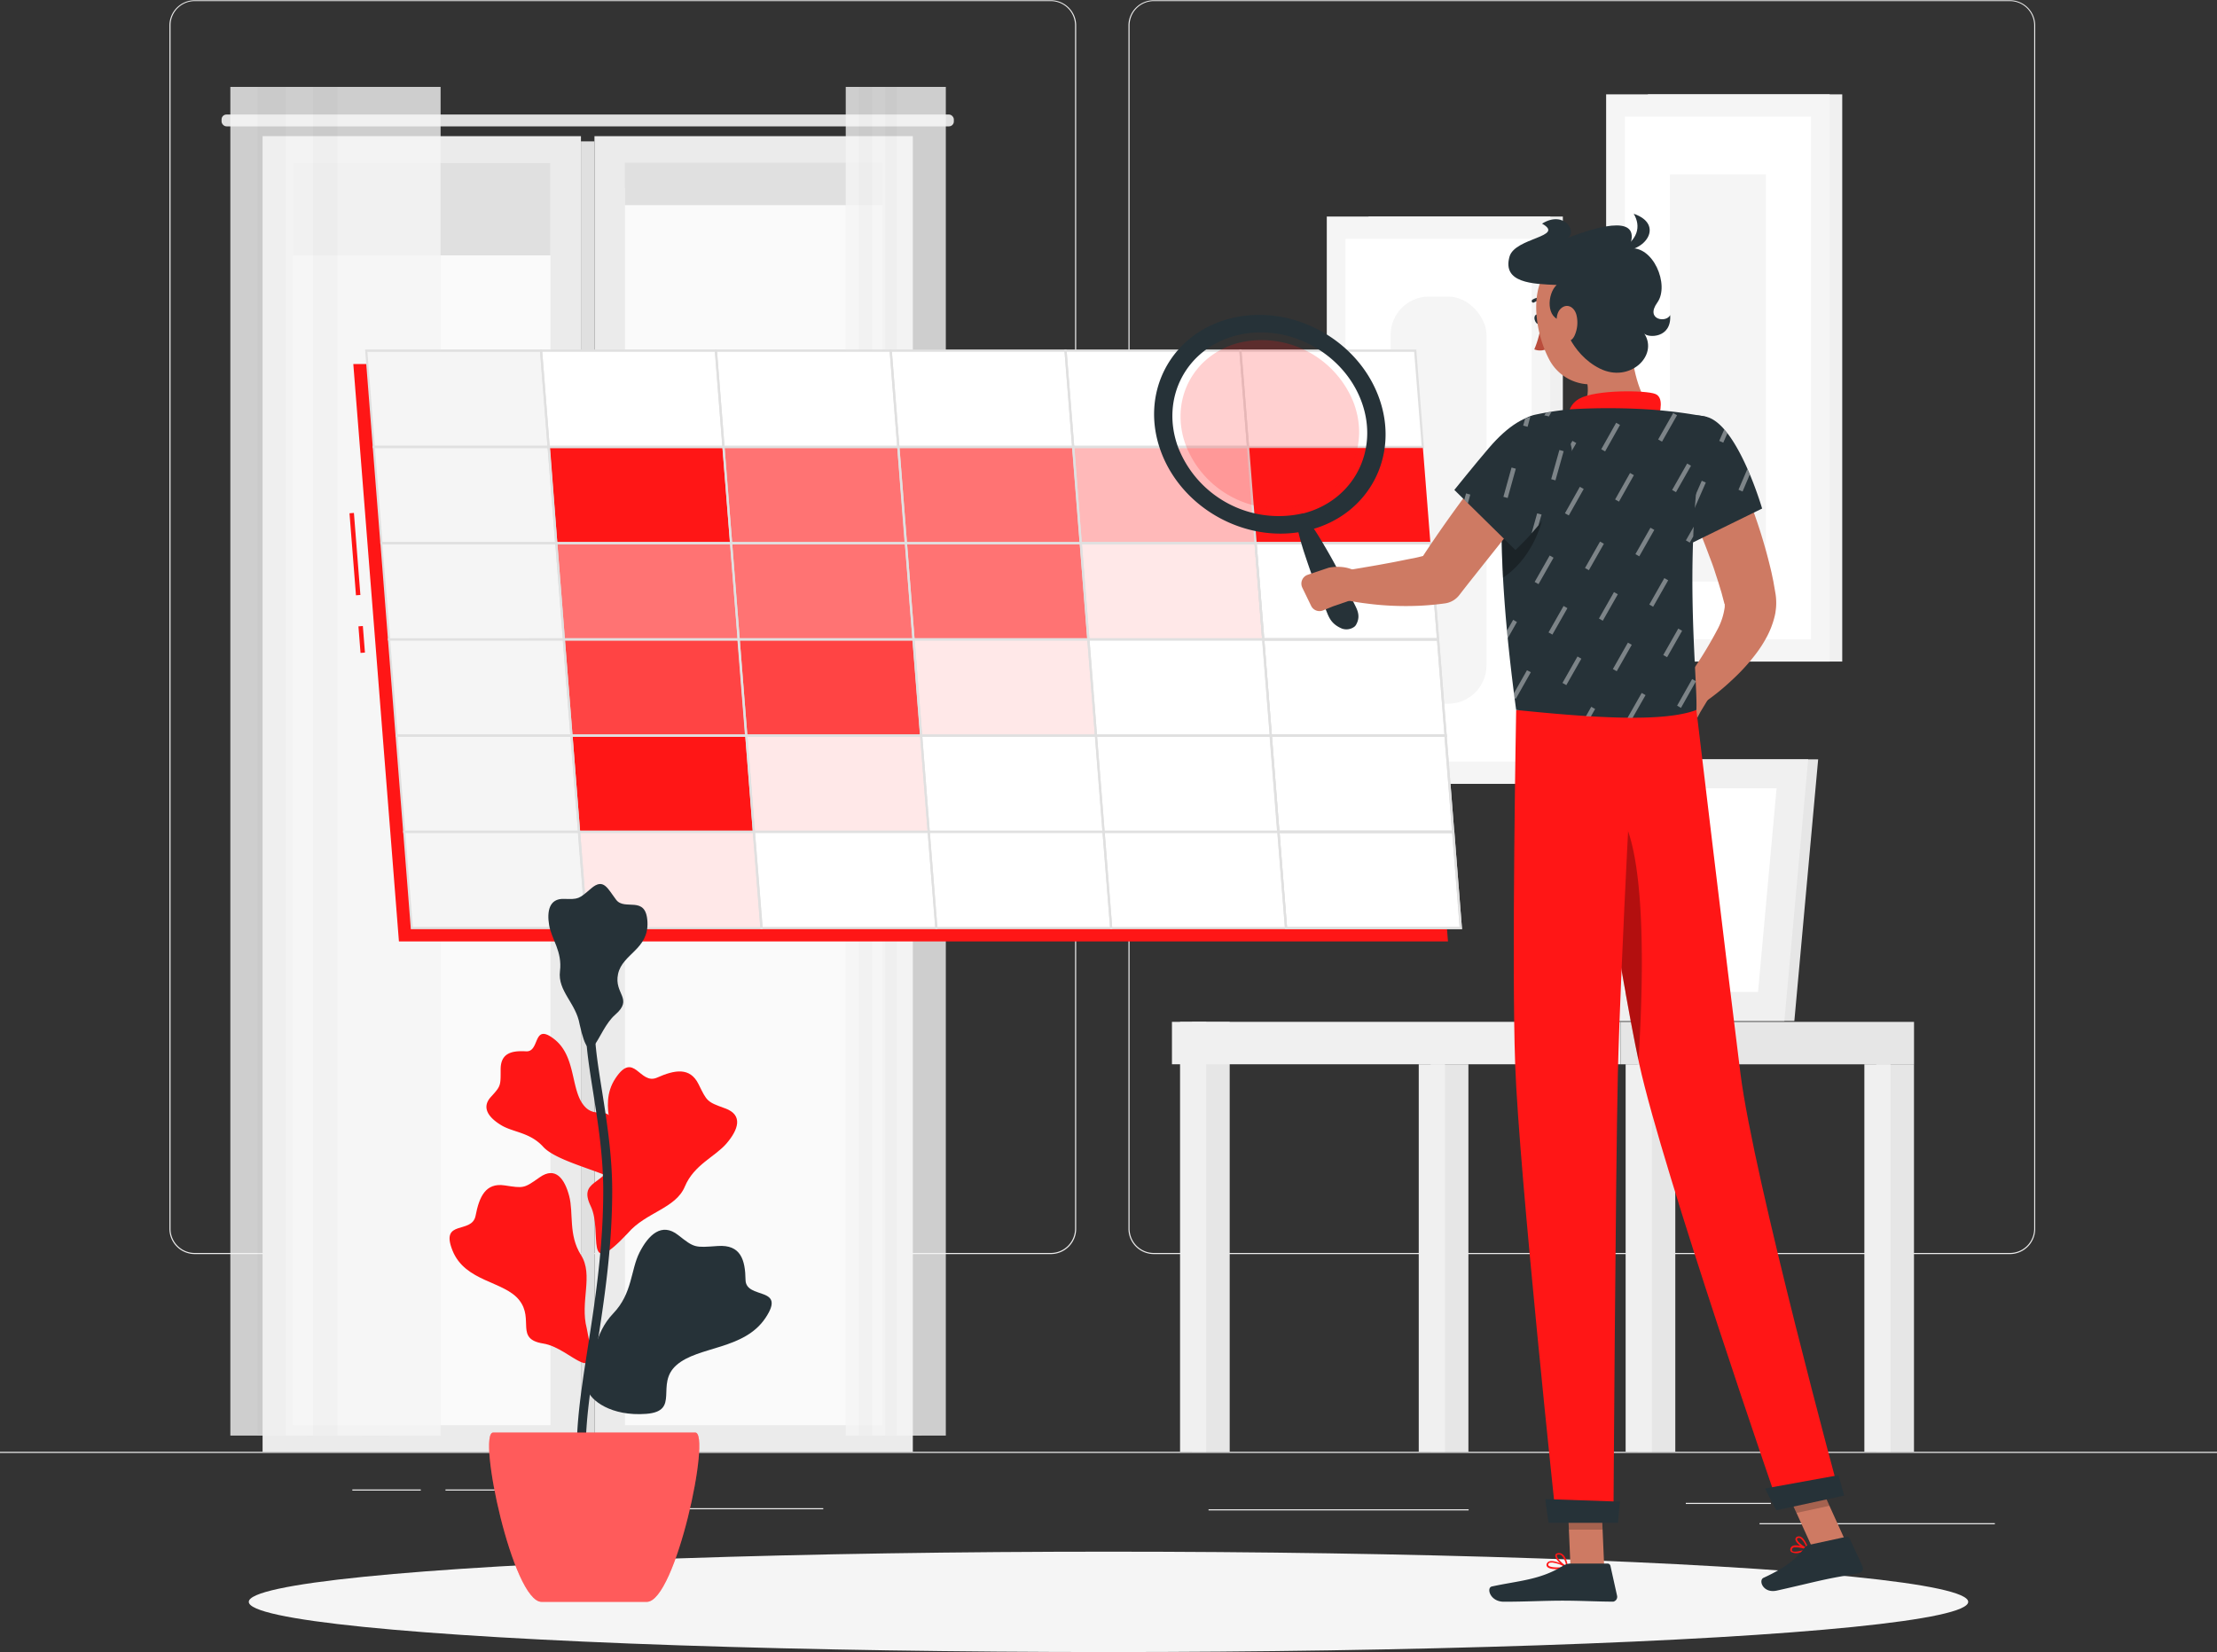 <svg xmlns="http://www.w3.org/2000/svg" id="layer-1" viewBox="0 0 500 372.61"><rect x="0" y="0" width="500" height="372.61" fill="#333333" stroke="none"/><g id="freepik--background-complete--inject-30"><rect y="327.45" width="500" height="0.25" style="fill:#ebebeb"></rect><rect x="396.83" y="343.54" width="53.07" height="0.25" style="fill:#ebebeb"></rect><rect x="272.56" y="340.41" width="58.66" height="0.25" style="fill:#ebebeb"></rect><rect x="380.2" y="338.96" width="19.19" height="0.25" style="fill:#ebebeb"></rect><rect x="100.47" y="335.94" width="43.19" height="0.25" style="fill:#ebebeb"></rect><rect x="79.46" y="335.94" width="15.44" height="0.25" style="fill:#ebebeb"></rect><rect x="131.47" y="340.16" width="54.2" height="0.25" style="fill:#ebebeb"></rect><path d="M237,282.85H43.91a5.71,5.71,0,0,1-5.7-5.71V5.71A5.71,5.71,0,0,1,43.91.05H237a5.71,5.71,0,0,1,5.71,5.71h0V277.14A5.71,5.71,0,0,1,237,282.85ZM43.91.25a5.46,5.46,0,0,0-5.45,5.46V277.14a5.46,5.46,0,0,0,5.45,5.46H237a5.48,5.48,0,0,0,5.46-5.46V5.71A5.48,5.48,0,0,0,237,.25Z" style="fill:#ebebeb"></path><path d="M453.31,282.85H260.21a5.73,5.73,0,0,1-5.71-5.71V5.71A5.72,5.72,0,0,1,260.21.05h193.1A5.71,5.71,0,0,1,459,5.71V277.14A5.7,5.7,0,0,1,453.31,282.85ZM260.21.25a5.48,5.48,0,0,0-5.46,5.46V277.14a5.48,5.48,0,0,0,5.46,5.46h193.1a5.48,5.48,0,0,0,5.46-5.46V5.71A5.48,5.48,0,0,0,453.31.25Z" style="fill:#ebebeb"></path><rect x="371.65" y="21.28" width="43.83" height="127.93" style="fill:#f0f0f0"></rect><rect x="362.23" y="21.28" width="50.42" height="127.93" style="fill:#f5f5f5"></rect><rect x="366.46" y="26.31" width="41.97" height="117.88" style="fill:#fff"></rect><rect x="376.63" y="39.33" width="21.62" height="91.83" style="fill:#f5f5f5"></rect><rect x="308.64" y="48.84" width="43.83" height="127.93" style="fill:#f0f0f0"></rect><rect x="299.23" y="48.84" width="50.42" height="127.93" style="fill:#f5f5f5"></rect><rect x="303.45" y="53.87" width="41.97" height="117.88" style="fill:#fff"></rect><rect x="313.63" y="66.89" width="21.62" height="91.83" rx="8.64" style="fill:#f5f5f5"></rect><rect x="268.82" y="230.48" width="8.51" height="96.97" style="fill:#e6e6e6"></rect><rect x="266.14" y="230.48" width="5.91" height="96.97" style="fill:#f0f0f0"></rect><rect x="264.31" y="230.47" width="101.2" height="9.57" style="fill:#f0f0f0"></rect><rect x="369.32" y="240.04" width="8.51" height="87.4" style="fill:#e6e6e6"></rect><rect x="366.63" y="240.04" width="5.91" height="87.4" style="fill:#f0f0f0"></rect><rect x="423.15" y="240.04" width="8.51" height="87.4" style="fill:#e6e6e6"></rect><rect x="420.47" y="240.04" width="5.91" height="87.4" style="fill:#f0f0f0"></rect><rect x="322.66" y="240.04" width="8.51" height="87.4" style="fill:#e6e6e6"></rect><rect x="319.97" y="240.04" width="5.91" height="87.4" style="fill:#f0f0f0"></rect><rect x="365.52" y="230.48" width="66.15" height="9.57" style="fill:#e6e6e6"></rect><polygon points="361.25 230.27 404.68 230.27 410.05 171.27 366.62 171.27 361.25 230.27" style="fill:#e6e6e6"></polygon><polygon points="359 230.27 402.43 230.27 407.8 171.27 364.37 171.27 359 230.27" style="fill:#f0f0f0"></polygon><polygon points="396.49 223.74 400.67 177.8 370.31 177.8 366.13 223.74 396.49 223.74" style="fill:#fff"></polygon><rect x="134.07" y="30.71" width="71.8" height="296.73" style="fill:#ebebeb"></rect><rect x="140.94" y="36.71" width="58.06" height="284.73" style="fill:#fafafa"></rect><rect x="59.22" y="30.71" width="71.8" height="296.73" style="fill:#ebebeb"></rect><rect x="131.02" y="31.88" width="3.05" height="294.4" style="fill:#e0e0e0"></rect><rect x="66.09" y="36.71" width="58.06" height="284.73" style="fill:#fafafa"></rect><rect x="49.97" y="25.83" width="165.15" height="2.67" rx="1.1" style="fill:#e0e0e0"></rect><rect x="140.94" y="36.72" width="58.06" height="5.67" style="fill:#e0e0e0"></rect><rect x="140.93" y="36.71" width="58.06" height="9.56" style="fill:#e0e0e0"></rect><rect x="66.09" y="36.71" width="58.06" height="20.89" style="fill:#e0e0e0"></rect><g style="opacity:0.8"><rect x="190.74" y="19.6" width="11.08" height="304.19" style="fill:#f5f5f5"></rect><rect x="193.67" y="19.6" width="5.23" height="304.19" style="fill:#f0f0f0"></rect><rect x="196.69" y="19.6" width="11.08" height="304.19" style="fill:#f5f5f5"></rect><rect x="199.61" y="19.6" width="5.23" height="304.19" style="fill:#f0f0f0"></rect><rect x="202.23" y="19.6" width="11.08" height="304.19" style="fill:#f5f5f5"></rect></g><g style="opacity:0.8"><rect x="51.95" y="19.6" width="23.28" height="304.19" style="fill:#f5f5f5"></rect><rect x="58.1" y="19.6" width="10.99" height="304.19" style="fill:#f0f0f0"></rect><rect x="64.44" y="19.6" width="23.28" height="304.19" style="fill:#f5f5f5"></rect><rect x="70.59" y="19.6" width="10.99" height="304.19" style="fill:#f0f0f0"></rect><rect x="76.09" y="19.6" width="23.28" height="304.19" style="fill:#f5f5f5"></rect></g></g><g id="freepik--Shadow--inject-30"><ellipse id="freepik--path--inject-30" cx="250" cy="361.29" rx="193.89" ry="11.32" style="fill:#f5f5f5"></ellipse></g><g id="freepik--Table--inject-30"><rect x="79.55" y="115.7" width="1" height="18.56" transform="translate(-9.58 6.68) rotate(-4.51)" style="fill:#FF1616"></rect><rect x="81.07" y="141.22" width="1" height="6.01" transform="translate(-11.11 6.88) rotate(-4.52)" style="fill:#FF1616"></rect><polygon points="119.11 82.1 158.54 82.1 197.98 82.1 237.41 82.1 276.84 82.1 316.27 82.1 317.98 103.81 319.7 125.51 321.41 147.22 323.13 168.92 324.84 190.62 326.56 212.33 287.13 212.33 247.69 212.33 208.26 212.33 168.83 212.33 129.4 212.33 89.97 212.33 88.26 190.62 86.54 168.92 84.83 147.22 83.11 125.51 81.4 103.81 79.68 82.1 119.11 82.1" style="fill:#FF1616"></polygon><polygon points="122.02 79.1 161.45 79.1 200.88 79.1 240.31 79.1 279.74 79.1 319.17 79.1 320.89 100.81 322.6 122.51 324.32 144.22 326.03 165.92 327.75 187.62 329.46 209.33 290.03 209.33 250.6 209.33 211.17 209.33 171.74 209.33 132.31 209.33 92.87 209.33 91.16 187.62 89.44 165.92 87.73 144.22 86.02 122.51 84.3 100.81 82.59 79.1 122.02 79.1" style="fill:#fff"></polygon><polygon points="281.46 100.81 320.89 100.81 319.17 79.1 279.74 79.1 281.46 100.81" style="fill:#fff"></polygon><polygon points="242.03 100.81 281.46 100.81 279.74 79.1 240.31 79.1 242.03 100.81" style="fill:#fff"></polygon><polygon points="202.59 100.81 242.03 100.81 240.31 79.1 200.88 79.1 202.59 100.81" style="fill:#fff"></polygon><polygon points="163.16 100.81 202.59 100.81 200.88 79.1 161.45 79.1 163.16 100.81" style="fill:#fff"></polygon><polygon points="123.73 100.81 163.16 100.81 161.45 79.1 122.02 79.1 123.73 100.81" style="fill:#fff"></polygon><polygon points="84.3 100.81 123.73 100.81 122.02 79.1 82.59 79.1 84.3 100.81" style="fill:#f5f5f5"></polygon><polygon points="283.17 122.51 322.6 122.51 320.89 100.81 281.46 100.81 283.17 122.51" style="fill:#FF1616"></polygon><polygon points="243.74 122.51 283.17 122.51 281.46 100.81 242.03 100.81 243.74 122.51" style="fill:#FF1616;opacity:0.3;isolation:isolate"></polygon><polygon points="204.31 122.51 243.74 122.51 242.03 100.81 202.59 100.81 204.31 122.51" style="fill:#FF1616;opacity:0.6;isolation:isolate"></polygon><polygon points="164.88 122.51 204.31 122.51 202.59 100.81 163.16 100.81 164.88 122.51" style="fill:#FF1616;opacity:0.6;isolation:isolate"></polygon><polygon points="125.45 122.51 164.88 122.51 163.16 100.81 123.73 100.81 125.45 122.51" style="fill:#FF1616"></polygon><polygon points="86.02 122.51 125.45 122.51 123.73 100.81 84.3 100.81 86.02 122.51" style="fill:#f5f5f5"></polygon><path d="M324.59,144.47H284.65v-.23l-1.74-22h39.93v.23Zm-39.47-.5h38.93l-1.68-21.21H283.44Z" style="fill:#e0e0e0"></path><polygon points="245.46 144.22 284.89 144.22 283.17 122.51 243.74 122.51 245.46 144.22" style="fill:#FF1616;opacity:0.1;isolation:isolate"></polygon><polygon points="206.02 144.22 245.46 144.22 243.74 122.51 204.31 122.51 206.02 144.22" style="fill:#FF1616;opacity:0.6;isolation:isolate"></polygon><polygon points="166.59 144.22 206.02 144.22 204.31 122.51 164.88 122.51 166.59 144.22" style="fill:#FF1616;opacity:0.6;isolation:isolate"></polygon><polygon points="127.16 144.22 166.59 144.22 164.88 122.51 125.45 122.51 127.16 144.22" style="fill:#FF1616;opacity:0.6;isolation:isolate"></polygon><polygon points="87.73 144.22 127.16 144.22 125.45 122.51 86.02 122.51 87.73 144.22" style="fill:#f5f5f5"></polygon><path d="M326.3,166.17H286.37v-.23l-1.73-22h39.93v.23Zm-39.47-.5h38.93l-1.67-21.2H285.16Z" style="fill:#e0e0e0"></path><polygon points="247.17 165.92 286.6 165.92 284.89 144.22 245.46 144.22 247.17 165.92" style="fill:#fff"></polygon><polygon points="207.74 165.92 247.17 165.92 245.46 144.22 206.02 144.22 207.74 165.92" style="fill:#FF1616;opacity:0.1;isolation:isolate"></polygon><polygon points="168.31 165.92 207.74 165.92 206.02 144.22 166.59 144.22 168.31 165.92" style="fill:#FF1616;opacity:0.8;isolation:isolate"></polygon><polygon points="128.88 165.92 168.31 165.92 166.59 144.22 127.16 144.22 128.88 165.92" style="fill:#FF1616;opacity:0.8;isolation:isolate"></polygon><polygon points="89.44 165.92 128.88 165.92 127.16 144.22 87.73 144.22 89.44 165.92" style="fill:#f5f5f5"></polygon><path d="M328,187.87H288.08v-.23l-1.74-22h39.93v.23Zm-39.47-.5h38.93l-1.68-21.2H286.87Z" style="fill:#e0e0e0"></path><polygon points="248.88 187.62 288.31 187.62 286.6 165.92 247.17 165.92 248.88 187.62" style="fill:#fff"></polygon><polygon points="209.45 187.62 248.88 187.62 247.17 165.92 207.74 165.92 209.45 187.62" style="fill:#fff"></polygon><polygon points="170.02 187.62 209.45 187.62 207.74 165.92 168.31 165.92 170.02 187.62" style="fill:#FF1616;opacity:0.1;isolation:isolate"></polygon><polygon points="130.59 187.62 170.02 187.62 168.31 165.92 128.88 165.92 130.59 187.62" style="fill:#FF1616"></polygon><polygon points="91.16 187.62 130.59 187.62 128.88 165.92 89.44 165.92 91.16 187.62" style="fill:#f5f5f5"></polygon><path d="M329.73,209.58H289.8v-.23l-1.74-22H328v.23Zm-39.47-.5h38.93l-1.68-21.21H288.59Z" style="fill:#e0e0e0"></path><polygon points="250.6 209.33 290.03 209.33 288.31 187.62 248.88 187.62 250.6 209.33" style="fill:#fff"></polygon><polygon points="211.17 209.33 250.6 209.33 248.88 187.62 209.45 187.62 211.17 209.33" style="fill:#fff"></polygon><polygon points="171.74 209.33 211.17 209.33 209.45 187.62 170.02 187.62 171.74 209.33" style="fill:#fff"></polygon><polygon points="132.31 209.33 171.74 209.33 170.02 187.62 130.59 187.62 132.31 209.33" style="fill:#FF1616;opacity:0.1;isolation:isolate"></polygon><polygon points="92.87 209.33 132.31 209.33 130.59 187.62 91.16 187.62 92.87 209.33" style="fill:#f5f5f5"></polygon><path d="M321.16,101.05H281.23v-.23l-1.74-22h39.94v.23Zm-39.47-.5h38.93l-1.68-21.2H280Z" style="fill:#e0e0e0"></path><path d="M281.73,101.05H241.79v-.23l-1.74-22H280v.23Zm-39.47-.5h38.93l-1.68-21.2H240.58Z" style="fill:#e0e0e0"></path><path d="M242.3,101.05H202.36v-.23l-1.74-22h39.93v.23Zm-39.47-.5h38.93l-1.68-21.2H201.15Z" style="fill:#e0e0e0"></path><path d="M202.87,101.05H162.93v-.23l-1.73-22h39.93v.23Zm-39.48-.5h38.93l-1.67-21.2H161.72Z" style="fill:#e0e0e0"></path><path d="M163.43,101.05H123.5v-.23l-1.73-22H161.7v.23Zm-39.47-.5h38.93l-1.67-21.2H122.29Z" style="fill:#e0e0e0"></path><path d="M124,101.05H84.07v-.23l-1.73-22h39.93v.23Zm-39.47-.5h38.93l-1.67-21.2H82.86Z" style="fill:#e0e0e0"></path><polygon points="283.17 122.51 322.6 122.51 320.89 100.81 281.46 100.81 283.17 122.51" style="fill:#FF1616;opacity:0.1;isolation:isolate"></polygon><path d="M283.44,122.76H243.51v-.23l-1.73-22h39.93v.23Zm-39.47-.5H282.9l-1.67-21.21H242.3Z" style="fill:#e0e0e0"></path><path d="M244,122.76H204.08v-.23l-1.74-22h39.94v.23Zm-39.47-.5h38.93l-1.67-21.21H202.87Z" style="fill:#e0e0e0"></path><path d="M204.58,122.76H164.65v-.23l-1.74-22h39.94v.23Zm-39.47-.5H204l-1.64-21.21H163.43Z" style="fill:#e0e0e0"></path><path d="M165.15,122.76H125.21v-.23l-1.74-22H163.4v.23Zm-39.47-.5h38.93l-1.68-21.21H124Z" style="fill:#e0e0e0"></path><path d="M125.72,122.76H85.78v-.23l-1.74-22h40v.23Zm-39.47-.5h38.93l-1.68-21.21H84.57Z" style="fill:#e0e0e0"></path><path d="M324.59,144.47H284.65v-.23l-1.74-22h39.93v.23Zm-39.47-.5h38.93l-1.68-21.21H283.44Z" style="fill:#e0e0e0"></path><path d="M285.16,144.47H245.22v-.23l-1.74-22H283.4v.23Zm-39.47-.5h38.93l-1.68-21.21H244Z" style="fill:#e0e0e0"></path><path d="M245.73,144.47H205.79v-.23l-1.73-22H244v.23Zm-39.47-.5h38.92l-1.67-21.21H204.58Z" style="fill:#e0e0e0"></path><path d="M206.29,144.47H166.36v-.23l-1.73-22h39.93v.23Zm-39.47-.5h38.93l-1.67-21.21H165.15Z" style="fill:#e0e0e0"></path><path d="M166.86,144.47H126.93v-.23l-1.73-22h39.93v.23Zm-39.47-.5h38.93l-1.67-21.21H125.72Z" style="fill:#e0e0e0"></path><path d="M127.43,144.47H87.5v-.23l-1.73-22H125.7v.23ZM88,144h38.93l-1.68-21.21h-39Z" style="fill:#e0e0e0"></path><path d="M326.3,166.17H286.37v-.23l-1.73-22h39.93v.23Zm-39.47-.5h38.93l-1.67-21.2H285.16Z" style="fill:#e0e0e0"></path><path d="M286.87,166.17H246.94v-.23l-1.74-22h39.94v.23Zm-39.47-.5h38.93l-1.68-21.2H245.73Z" style="fill:#e0e0e0"></path><path d="M247.44,166.17H207.51v-.23l-1.74-22h39.94v.23Zm-39.47-.5H246.9l-1.68-21.2H206.29Z" style="fill:#e0e0e0"></path><path d="M208,166.17H168.08v-.23l-1.74-22h39.94v.23Zm-39.47-.5h38.93l-1.68-21.2H166.86Z" style="fill:#e0e0e0"></path><path d="M168.58,166.17H128.64v-.23l-1.74-22h39.93v.23Zm-39.47-.5H168l-1.68-21.2H127.43Z" style="fill:#e0e0e0"></path><path d="M129.15,166.17H89.21v-.23l-1.74-22H127.4v.23Zm-39.47-.5h38.93l-1.68-21.2H88Z" style="fill:#e0e0e0"></path><path d="M328,187.87H288.08v-.23l-1.74-22h39.93v.23Zm-39.47-.5h38.93l-1.68-21.2H286.87Z" style="fill:#e0e0e0"></path><path d="M288.59,187.87H248.65v-.23l-1.73-22h39.93v.23Zm-39.47-.5H288l-1.67-21.2H247.44Z" style="fill:#e0e0e0"></path><path d="M249.15,187.87H209.22v-.23l-1.73-22H247.4v.23Zm-39.47-.5h38.93l-1.67-21.2H208Z" style="fill:#e0e0e0"></path><path d="M209.72,187.87H169.79v-.23l-1.73-22H208v.23Zm-39.47-.5h38.93l-1.67-21.2H168.58Z" style="fill:#e0e0e0"></path><path d="M170.29,187.87H130.36v-.23l-1.73-22h39.93v.23Zm-39.47-.5h38.93l-1.67-21.2H129.15Z" style="fill:#e0e0e0"></path><path d="M130.86,187.87H90.93v-.23l-1.74-22h39.94v.23Zm-39.47-.5h38.93l-1.68-21.2H89.71Z" style="fill:#e0e0e0"></path><path d="M329.73,209.58H289.8v-.23l-1.74-22H328v.23Zm-39.47-.5h38.93l-1.68-21.21H288.59Z" style="fill:#e0e0e0"></path><path d="M290.3,209.58H250.37v-.23l-1.74-22h39.94v.23Zm-39.47-.5h38.93l-1.68-21.21H249.15Z" style="fill:#e0e0e0"></path><path d="M250.87,209.58H210.94v-.23l-1.74-22h39.94v.23Zm-39.47-.53h38.93l-1.68-21.21H209.72Z" style="fill:#e0e0e0"></path><path d="M211.44,209.58H171.5v-.23l-1.74-22h39.93v.23ZM172,209.05h38.9l-1.68-21.21H170.29Z" style="fill:#e0e0e0"></path><path d="M172,209.58H132.07v-.23l-1.74-22h39.93v.23Zm-39.47-.5h38.92l-1.67-21.21H130.86Z" style="fill:#e0e0e0"></path><path d="M132.58,209.58H92.64v-.23l-1.73-22h39.93v.23Zm-39.48-.53H132l-1.67-21.21H91.43Z" style="fill:#e0e0e0"></path></g><g id="freepik--Character--inject-30"><path d="M388.85,99.93A145.34,145.34,0,0,1,395,114.1a120.94,120.94,0,0,1,4.52,15l.42,2,.35,2,.17,1a12.91,12.91,0,0,1,.13,1.76,11,11,0,0,1-.09,1.62l-.1.77-.15.71a20,20,0,0,1-1.83,4.77,28.17,28.17,0,0,1-2.4,3.73,44.57,44.57,0,0,1-5.49,6,50.42,50.42,0,0,1-6.2,5,3.25,3.25,0,0,1-4.49-4.56l.1-.15A91.93,91.93,0,0,0,387.32,142a14.79,14.79,0,0,0,1.66-5.09v-.37a1,1,0,0,0,0-.24c0-.08-.06-.06-.06-.09l-.21-.8-.43-1.63-.5-1.65c-.32-1.1-.71-2.21-1.06-3.32s-.77-2.22-1.2-3.33c-.82-2.22-1.7-4.45-2.61-6.66-1.8-4.42-3.79-8.93-5.7-13.2l0-.11a6.5,6.5,0,0,1,11.74-5.57Z" style="fill:#ce7a63"></path><path d="M377.19,154.46l-2.61,4.23a2.11,2.11,0,0,0,.72,2.9l.2.1,4.17,1.89a2.1,2.1,0,0,0,2.72-.93l1.13-2.12,2.92-4.81-3-4.64C379.8,151.05,377.19,154.46,377.19,154.46Z" style="fill:#ce7a63"></path><path d="M405.88,350.19a2.41,2.41,0,0,1-1.88-.14.72.72,0,0,1-.18-.84.83.83,0,0,1,.47-.53c1-.49,3.38.47,3.48.52a.16.16,0,0,1,.11.16.14.14,0,0,1-.1.16A8.59,8.59,0,0,1,405.88,350.19ZM404.64,349a.86.86,0,0,0-.21.07.49.49,0,0,0-.27.31c-.1.32,0,.42.06.45.41.35,1.93,0,3-.4a6,6,0,0,0-2.58-.43Z" style="fill:#FF1616"></path><path d="M407.73,349.58h-.09c-.86-.25-2.7-1.55-2.72-2.41a.61.61,0,0,1,.46-.59,1,1,0,0,1,.8.07c1,.52,1.66,2.62,1.69,2.71a.2.2,0,0,1-.05.18Zm-2.15-2.69h-.08c-.22.08-.22.19-.22.24,0,.51,1.23,1.53,2.12,1.95a4.24,4.24,0,0,0-1.38-2.14.61.61,0,0,0-.44-.05Z" style="fill:#FF1616"></path><path d="M351.14,353.92c-1,0-1.91-.14-2.23-.58a.66.66,0,0,1,0-.78.87.87,0,0,1,.57-.42c1.26-.35,3.92,1.17,4,1.23a.2.2,0,0,1,.09.19.17.17,0,0,1-.14.14A13.56,13.56,0,0,1,351.14,353.92Zm-1.2-1.48h-.35a.52.52,0,0,0-.35.26c-.13.22-.08.33,0,.39.36.49,2.28.51,3.69.31a7.89,7.89,0,0,0-3-1Z" style="fill:#FF1616"></path><path d="M353.44,353.71h-.07c-.92-.41-2.74-2.06-2.6-2.91,0-.21.18-.46.67-.51a1.31,1.31,0,0,1,1,.31c1,.8,1.17,2.84,1.18,2.93a.16.16,0,0,1-.07.16A.14.14,0,0,1,353.44,353.71Zm-1.85-3.09h-.11c-.33,0-.35.16-.35.2-.09.52,1.15,1.81,2.08,2.37a4.15,4.15,0,0,0-1-2.34A1,1,0,0,0,351.59,350.62Z" style="fill:#FF1616"></path><polygon points="361.8 353.52 354.2 353.52 353.44 335.92 361.04 335.92 361.8 353.52" style="fill:#ce7a63"></polygon><polygon points="416.2 347.56 408.77 349.17 401.32 332.77 408.75 331.16 416.2 347.56" style="fill:#ce7a63"></polygon><path d="M408.06,348.42l8.35-1.81a.68.68,0,0,1,.74.38l2.9,6.28a1.11,1.11,0,0,1-.56,1.48,1.13,1.13,0,0,1-.24.08c-2.93.58-4.38.71-8.05,1.51-2.26.49-7.36,1.73-10.48,2.41s-4.19-2.33-3-2.88c5.45-2.49,7.73-4.69,9.2-6.73A1.88,1.88,0,0,1,408.06,348.42Z" style="fill:#263238"></path><path d="M354.25,352.65h8.3a.66.66,0,0,1,.65.52l1.5,6.75a1.11,1.11,0,0,1-.84,1.32,1.15,1.15,0,0,1-.26,0c-3,0-7.32-.22-11.08-.22-4.4,0-8.2.24-13.36.24-3.13,0-4-3.16-2.69-3.44,5.95-1.3,10.81-1.44,15.95-4.61A3.43,3.43,0,0,1,354.25,352.65Z" style="fill:#263238"></path><polygon points="353.44 335.93 353.83 345 361.44 345 361.05 335.93 353.44 335.93" style="opacity:0.2;isolation:isolate"></polygon><polygon points="408.75 331.16 401.32 332.77 405.17 341.22 412.6 339.62 408.75 331.16" style="opacity:0.2;isolation:isolate"></polygon><path d="M356.36,160.16s8.64,58.1,13.36,79.89c5.19,23.84,31.61,100.24,31.61,100.24l13.61-3s-19.45-71.53-22.41-95.13c-3.22-25.61-9.94-82-9.94-82Z" style="fill:#FF1616"></path><path d="M398.07,335.72c-.06,0,2.54,4.92,2.54,4.92l15.31-3.32-1.29-4.6Z" style="fill:#263238"></path><path d="M361.81,180.86c10,2,8.92,39.16,7.72,58.29-2.88-13.52-7.09-39.55-10-58A3.39,3.39,0,0,1,361.81,180.86Z" style="opacity:0.3;isolation:isolate"></path><path d="M341.94,160.16s-1.05,56.84-.22,80c.86,24.11,9.28,103.06,9.28,103.06h12.88s.47-77.54,1-101.22c.63-25.81,3.74-81.86,3.74-81.86Z" style="fill:#FF1616"></path><path d="M348.52,338.11c-.06,0,.73,5.35.73,5.35h15.66l.42-4.77Z" style="fill:#263238"></path><path d="M277.52,71.82c13.55-3.42,28.51,4.5,33.41,17.68s-2.13,26.64-15.68,30.06-28.51-4.49-33.41-17.68S264,75.24,277.52,71.82Zm16.33,44c11.4-2.88,17.31-14.21,13.19-25.3s-16.71-17.76-28.12-14.88-17.32,14.21-13.2,25.3a24.35,24.35,0,0,0,28.13,14.84Z" style="fill:#263238"></path><path d="M293.22,114.1c10.46-2.64,15.87-13,12.1-23.19a22.3,22.3,0,0,0-25.77-13.63c-10.45,2.64-15.88,13-12.1,23.19A22.32,22.32,0,0,0,293.22,114.1Z" style="fill:#FF1616;opacity:0.2;isolation:isolate"></path><path d="M292.65,119.26a58.22,58.22,0,0,0,1.64,5.85c.64,1.93,1.3,3.85,2,5.75s1.49,3.8,2.28,5.68c1,1.84,1,3.93,4.07,5.23a3,3,0,0,0,2.83-.43,1.59,1.59,0,0,0,.34-.39c1.42-2.46-.24-4.12-.94-6-.87-1.86-1.78-3.72-2.71-5.57s-1.94-3.68-3-5.5-2.14-3.63-3.37-5.4a2,2,0,0,0-2.15-.37C293,118.33,292.55,118.82,292.65,119.26Z" style="fill:#263238"></path><path d="M347.56,71.83c.16.59,0,1.15-.43,1.25s-.82-.3-1-.9,0-1.15.43-1.25S347.41,71.23,347.56,71.83Z" style="fill:#263238"></path><path d="M347.58,73a21.92,21.92,0,0,1-1.55,5.8,3.51,3.51,0,0,0,3-.19Z" style="fill:#ba4d3c"></path><path d="M348.9,68a.29.29,0,0,0,.18-.19.36.36,0,0,0-.2-.46,3.56,3.56,0,0,0-3.28.25.38.38,0,0,0-.09.51.37.37,0,0,0,.51.08h0a2.82,2.82,0,0,1,2.59-.17A.36.36,0,0,0,348.9,68Z" style="fill:#263238"></path><path d="M367.34,74.7c.72,5.78,1.24,12,4.48,16.81,0,0,.1,5.65-10.19,6.58-11.32,1-7-5-7-5,4.14-1,4.28-6.49,2-10.63Z" style="fill:#ce7a63"></path><path d="M373.89,95.05c.64-2.54,1.33-5.45-.6-6.21-2.12-.83-13.41-1-17.15,1.1S353.86,97,353.86,97Z" style="fill:#FF1616"></path><path d="M385,94.05c7,2,12.41,20.65,12.41,20.65l-16.33,8A160,160,0,0,1,375,107.84C371.71,98.55,377.79,92.05,385,94.05Z" style="fill:#263238"></path><g style="opacity:0.4"><rect x="375.16" y="100.3" width="6.86" height="1" transform="translate(134.6 407.33) rotate(-66.39)" style="fill:#fff"></rect><path d="M388.86,96.87l-1.12,2.57.91.4.92-2.1C389.34,97.44,389.1,97.15,388.86,96.87Z" style="fill:#fff"></path><rect x="379.45" y="111.27" width="6.86" height="1" transform="translate(127.12 417.84) rotate(-66.39)" style="fill:#fff"></rect><path d="M394.62,107.05c-.17-.41-.35-.84-.54-1.26l-2,4.67.92.4Z" style="fill:#fff"></path></g><path d="M340.53,99.05c-1.82,7-3.65,23.65,1.41,61.08,17.29,1.77,33.13,2.84,40.65,0,.34-7.45-3.46-37.54,2.38-66.09a105.47,105.47,0,0,0-13.61-1.72,146.5,146.5,0,0,0-17.28,0,70.07,70.07,0,0,0-7.75,1.19A7.56,7.56,0,0,0,340.53,99.05Z" style="fill:#263238"></path><g style="opacity:0.4"><path d="M348.1,94.05l.87.5.93-1.64-1.27.22Z" style="fill:#fff"></path><rect x="338.56" y="105.28" width="6.86" height="1" transform="translate(81.01 350.8) rotate(-60.38)" style="fill:#fff"></rect><rect x="349.93" y="102.16" width="6.86" height="1" transform="translate(89.43 359.06) rotate(-60.37)" style="fill:#fff"></rect><rect x="359.82" y="98.08" width="6.85" height="1" transform="translate(99.09 366.7) rotate(-60.61)" style="fill:#fff"></rect><rect x="372.66" y="95.89" width="6.86" height="1" transform="translate(106.42 375.69) rotate(-60.38)" style="fill:#fff"></rect><rect x="341.7" y="116.66" width="6.86" height="1" transform="translate(72.66 359.24) rotate(-60.37)" style="fill:#fff"></rect><rect x="351.63" y="112.52" width="6.85" height="1" transform="translate(82.34 366.92) rotate(-60.61)" style="fill:#fff"></rect><rect x="362.95" y="109.4" width="6.85" height="1" transform="translate(90.82 375.2) rotate(-60.61)" style="fill:#fff"></rect><rect x="375.81" y="107.28" width="6.86" height="1" transform="translate(98.11 384.19) rotate(-60.38)" style="fill:#fff"></rect><path d="M338.9,128.87a.67.67,0,0,1,0,.2l.09-.15Z" style="fill:#fff"></path><rect x="344.81" y="128.02" width="6.86" height="1" transform="translate(64.4 367.73) rotate(-60.38)" style="fill:#fff"></rect><rect x="356.17" y="124.88" width="6.86" height="1" transform="translate(72.87 376.02) rotate(-60.38)" style="fill:#fff"></rect><rect x="367.54" y="121.75" width="6.86" height="1" transform="translate(81.34 384.32) rotate(-60.38)" style="fill:#fff"></rect><path d="M380.22,121.88l.87.5.79-1.39c0-.73.07-1.47.11-2.2Z" style="fill:#fff"></path><path d="M342.12,140.29l-.86-.49-1.39,2.44c.05.57.1,1.14.16,1.73Z" style="fill:#fff"></path><rect x="347.94" y="139.4" width="6.86" height="1" transform="translate(56.09 376.21) rotate(-60.38)" style="fill:#fff"></rect><rect x="359.31" y="136.27" width="6.86" height="1" transform="translate(64.56 384.51) rotate(-60.38)" style="fill:#fff"></rect><rect x="370.67" y="133.12" width="6.86" height="1" transform="translate(73.04 392.79) rotate(-60.38)" style="fill:#fff"></rect><path d="M344.38,151.17l-2.94,5.18a8.42,8.42,0,0,0,.14,1.11l.28.16,3.39-6Z" style="fill:#fff"></path><rect x="351.08" y="150.8" width="6.86" height="1" transform="translate(47.77 384.7) rotate(-60.38)" style="fill:#fff"></rect><rect x="362.45" y="147.67" width="6.86" height="1" transform="translate(56.24 393) rotate(-60.38)" style="fill:#fff"></rect><rect x="373.81" y="144.5" width="6.86" height="1" transform="translate(64.74 401.28) rotate(-60.38)" style="fill:#fff"></rect><path d="M359.75,159.91l-.87-.5-1.2,2.12,1.11.06Z" style="fill:#fff"></path><path d="M371.12,156.78l-.87-.49-3.19,5.61h1.14Z" style="fill:#fff"></path><path d="M382.44,153.75v-.13l-.81-.46-3.39,6,.87.5Z" style="fill:#fff"></path></g><path d="M340.27,100.17h0c6.72-6.15,9.1,5.4,8.69,10.59-1.16,14.39-9.49,19.12-10,19.55C338.12,114.31,339.13,105.2,340.27,100.17Z" style="opacity:0.3;isolation:isolate"></path><path d="M350.74,106.83c-1.72,2.26-3.5,4.53-5.27,6.77l-5.35,6.72-5.36,6.73c-1.76,2.24-3.55,4.45-5.26,6.67l-.39.5a4.93,4.93,0,0,1-3.22,1.87c-2,.27-4,.46-5.91.54s-3.9.08-5.83,0-3.85-.24-5.76-.49a51.21,51.21,0,0,1-5.75-1,3.27,3.27,0,0,1,.25-6.4h.16l5.23-.87q2.63-.44,5.21-.93c1.72-.31,3.42-.69,5.1-1s3.31-.82,4.92-1.24L319.9,127c3.21-5,6.55-9.75,10-14.44,1.71-2.35,3.47-4.66,5.24-7s3.57-4.57,5.44-6.81a6.5,6.5,0,1,1,10.19,8.08Z" style="fill:#ce7a63"></path><path d="M299.64,128.05l-4.71,1.59a2.1,2.1,0,0,0-1.32,2.66,2.6,2.6,0,0,0,.1.25l2,4.12a2.1,2.1,0,0,0,2.69,1l2.22-.91,5.32-1.83.68-5.46C303.83,127.05,299.64,128.05,299.64,128.05Z" style="fill:#ce7a63"></path><path d="M354.21,100.05c2.93,10.06-12.44,24-12.44,24L328,110.5s4.55-5.67,7.75-9.41C344.68,90.62,351.88,92,354.21,100.05Z" style="fill:#263238"></path><g style="opacity:0.4"><path d="M345.13,94c-.39.12-.78.26-1.16.42L343.52,96l1,.26Z" style="fill:#fff"></path><polygon points="331.05 113.52 331.6 111.55 330.64 111.28 330.24 112.72 331.05 113.52" style="fill:#fff"></polygon><rect x="337.04" y="108.39" width="6.86" height="1" transform="translate(144.39 407.77) rotate(-74.47)" style="fill:#fff"></rect><rect x="347.82" y="104.41" width="6.84" height="1" transform="translate(155.15 414.63) rotate(-74.29)" style="fill:#fff"></rect><path d="M347.67,116.05l-1-.26-1.25,4.49q.74-.82,1.53-1.77Z" style="fill:#fff"></path></g><path d="M367.07,65.53c1.4,7.42,2.6,11.68-.13,16.36-4.12,7-14,6-17.57-.85-3.23-6.16-5-17.25,1.42-22a10.28,10.28,0,0,1,16.28,6.49Z" style="fill:#ce7a63"></path><path d="M352.39,72.27c-3.78-.28-3.48-6-1.32-8-5.46-.22-12.3-.44-10.63-6.39,1.23-4.33,12.67-4.44,7.34-7.44,5.11-3.17,8.14,2.11,5.63,3.28,8-3.11,17.2-5.34,13.92,2.33,5.5-.89,9.28,8.24,6.45,12.18s2.1,4.65,2.89,2.82c.39,5.33-5.06,5.17-5.84,4.17,3.28,5-3.33,11.27-10.05,7.89S352.39,72.27,352.39,72.27Z" style="fill:#263238"></path><path d="M365.16,56.55c4.25-2.42,5-5.46,3.29-8.34C375.49,50.63,371.05,57.05,365.16,56.55Z" style="fill:#263238"></path><path d="M355.54,71.05a7.13,7.13,0,0,1-.42,4.62c-.87,1.91-2.56,1.43-3.37-.29-.73-1.55-1.16-4.4.22-5.74S355.07,69.2,355.54,71.05Z" style="fill:#ce7a63"></path></g><g id="freepik--Plant--inject-30"><path d="M139.74,263.25a2,2,0,0,1-1.85,2.14,2.08,2.08,0,0,1-.89-.14c-4.88-2-12-3.89-14.47-6.57-3-3.31-6.74-3.25-9.46-4.88s-4.62-3.91-2.36-6.39,2.2-2.49,2.2-6.21,2.53-4.26,5.74-4.08,1.41-6.57,6.32-2.77,3.74,11.09,6.56,14.8,5.82-.5,7.06,4.95A48.63,48.63,0,0,1,139.74,263.25Z" style="fill:#FF1616"></path><path d="M132.33,299.6c-1.58-6,1.58-12-1.3-16.53s-1.64-9.43-2.66-13.31-3.07-6.76-6.66-4.22-3.59,2.47-7.9,1.82-5.73,2.58-6.55,6.84-8.06.71-5.21,7.84,11.67,6.86,15.07,11.22-1.05,8.75,5.41,9.77S135.45,314.29,132.33,299.6Z" style="fill:#FF1616"></path><path d="M141.61,278.12c4-4.69,10.77-5.53,12.84-10.49s6.83-6.71,9.43-9.76,3.81-6.38-.33-7.88-4.07-1.54-6-5.45-5.39-3.25-9.36-1.49-5.17-6.22-9.4.18,1,13.49-.64,18.78-7.79,4.12-4.94,10S131.32,289.05,141.61,278.12Z" style="fill:#FF1616"></path><path d="M130.73,231.05c-.82-4.82-5-7.52-4.44-12s-1.91-7.23-2.44-10.36,0-6.05,3.32-5.95,3.33.06,6.15-2.36,3.69,0,5.65,2.57,6.75-1.19,7.05,5-5.65,7.17-6.63,11.72,3.57,5.54-.65,9.2S133.29,242.54,130.73,231.05Z" style="fill:#263238"></path><path d="M132.28,338.05a1,1,0,0,1-1-.75c-2.45-9.32-.71-20.57,1.32-33.59,1.62-10.42,3.45-22.23,3.45-35.19,0-7.76-1.22-15.49-2.3-22.31-1.11-7-2.06-13.07-1.41-17.34a1,1,0,0,1,2,.31c-.61,3.95.32,9.87,1.41,16.72s2.32,14.7,2.32,22.62c0,13.11-1.85,25-3.48,35.5-2,12.8-3.7,23.86-1.36,32.77a1,1,0,0,1-.71,1.22A.67.67,0,0,1,132.28,338.05Z" style="fill:#263238"></path><path d="M132.47,313.39c1.2-6.76,1.51-12.63,5.85-17.17s3.89-9.75,5.91-13.73,5-6.85,8.71-3.93,3.71,2.84,8.92,2.47,6.21,3.12,6.28,7.64,9.34,1.33,4.5,8.58-15.16,6.32-20.07,10.64,1,10.41-6.86,11S133.14,315.85,132.47,313.39Z" style="fill:#263238"></path><path d="M111.23,323.1h45.56c3.69,0-4.42,38.19-10.91,38.19H122.14C115.65,361.29,107.54,323.1,111.23,323.1Z" style="fill:#FF1616"></path><path d="M111.23,323.1h45.56c3.69,0-4.42,38.19-10.91,38.19H122.14C115.65,361.29,107.54,323.1,111.23,323.1Z" style="fill:#fff;opacity:0.3;isolation:isolate"></path></g></svg>